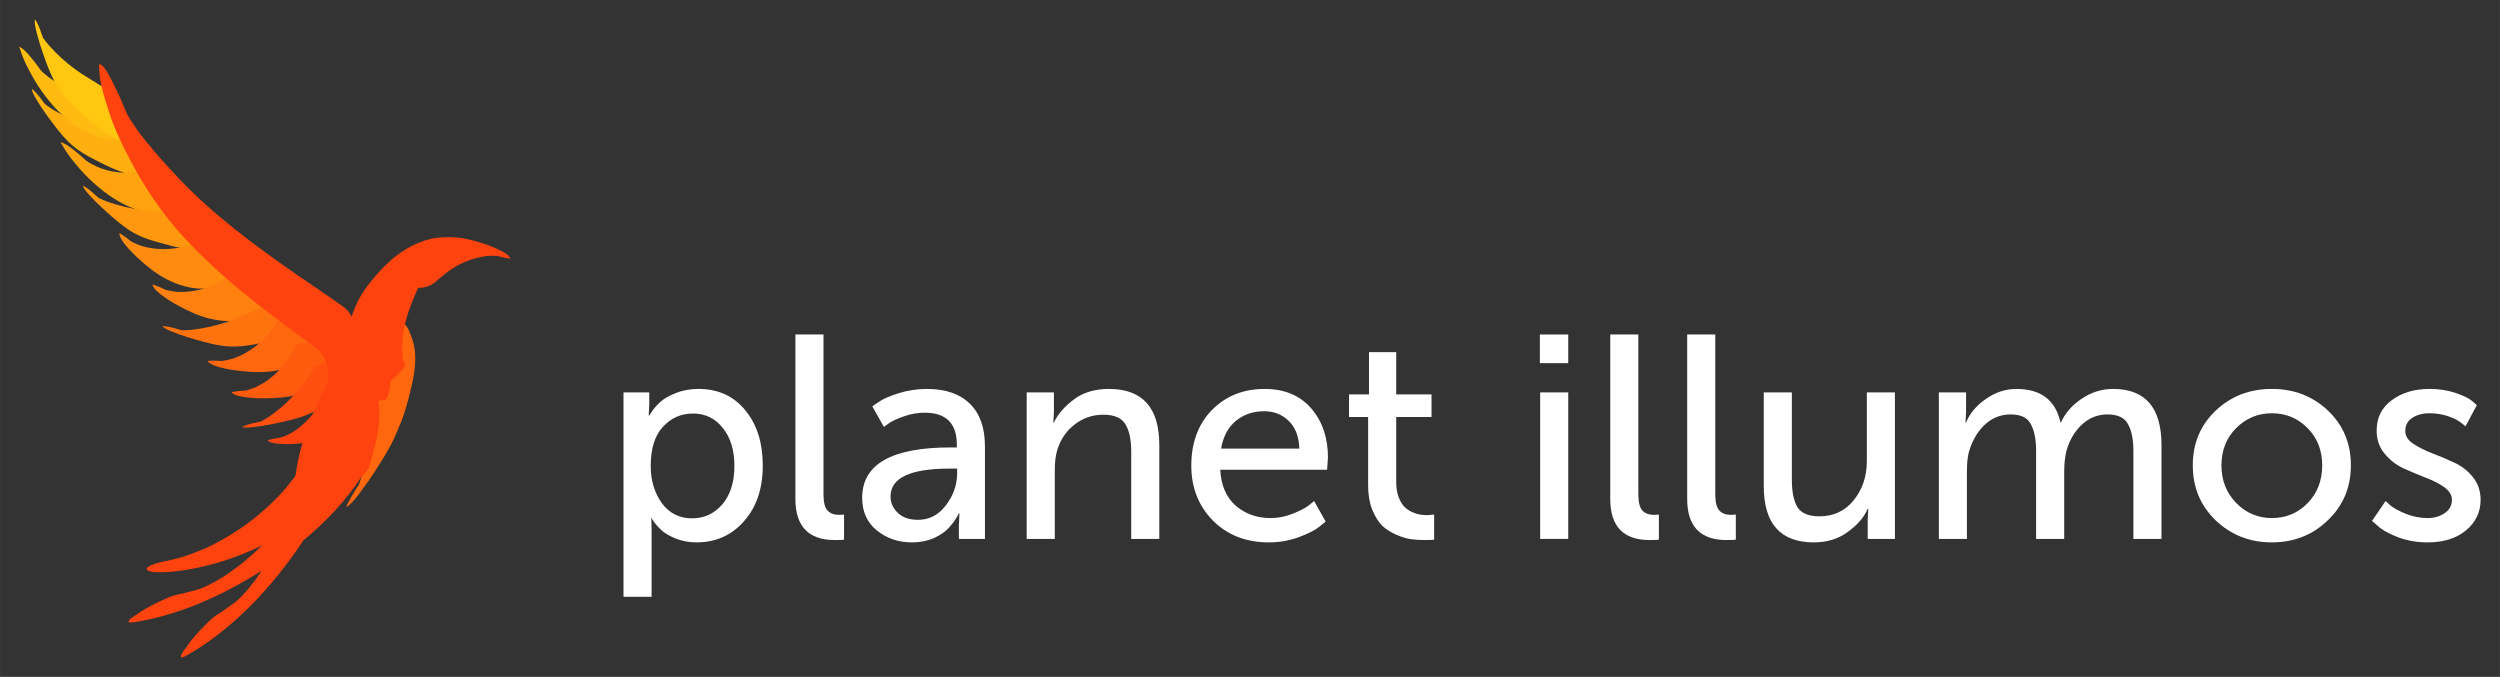 <?xml version="1.0" encoding="UTF-8"?>
<svg xmlns="http://www.w3.org/2000/svg"  width="644.71" height="174.55" enable-background="new 0 0 126.611 164.552" version="1.1" viewBox="0 0 644.711 174.553" xml:space="preserve">
<rect x="0" y="0" width="644.711" height="174.553" fill="#333333" stroke="none"/>
<g transform="translate(5,5)"><path d="m33.917 40.078c-0.454-1.362-1.246-2.649-2.016-3.849-0.999-1.556-2.106-3.056-3.334-4.438-0.661-0.748-1.567-1.869-2.556-2.242-0.182-0.067-0.312-0.137-0.51-0.133-0.111-0.032-0.206-0.04-0.289-0.033-0.361-0.095-4.433-1.099-6.261-1.614-2.888-0.85-5.671-1.953-8.323-3.376-1.137-0.611-2.258-1.261-3.311-2.01-0.262-0.185-0.518-0.375-0.768-0.572-0.949-1.276-1.919-2.704-3.129-3.732-0.084-0.045-0.168-0.089-0.252-0.135 0.188 1.037 0.799 1.998 1.332 2.892 1.324 2.228 2.87 4.327 4.434 6.392 1.48 1.955 3.057 3.881 4.94 5.465 1.571 1.321 3.36 2.364 5.184 3.296 2.041 1.041 4.071 2.112 6.212 2.938 2.658 1.027 5.362 1.84 8.18 2.273-0.121-0.02-0.244-0.039-0.366-0.058 0.153 0.011 0.3 0.048 0.44 0.109 0.845 0.298 0.503-0.842 0.393-1.173z" fill="#ffaf0f"/><path d="m26.676 30.012c-0.312-1.401-0.975-2.762-1.623-4.031-0.842-1.646-1.797-3.246-2.889-4.741-0.504-0.719-1.072-1.386-1.7-2.001-0.212-0.157-0.425-0.314-0.636-0.472-1.947-0.51-4.016-0.296-5.971-0.812-1.696-0.447-3.304-1.129-4.812-2.013-0.861-0.559-1.698-1.159-2.479-1.824-0.188-0.16-0.374-0.32-0.558-0.486-0.029-0.028-0.059-0.057-0.088-0.086-0.165-0.165-0.32-0.339-0.481-0.508-0.02-0.026-0.037-0.054-0.057-0.081-0.552-0.768-1.091-1.557-1.696-2.281-1.043-1.248-2.154-2.777-3.606-3.592 0.084 0.049 0.167 0.098 0.25 0.146-0.093-0.097-0.201-0.168-0.33-0.224 4e-3 0.106 0.034 0.207 0.057 0.309-4e-3 -7e-3 -8e-3 -0.013-0.012-0.02 6e-3 0.018 0.013 0.036 0.018 0.055 0.025 0.103 0.061 0.203 0.104 0.3 0.457 1.44 1.006 2.844 1.669 4.199 0.419 0.798 0.84 1.596 1.263 2.393 0.085 0.161 0.177 0.318 0.268 0.477 0.473 0.816 0.927 1.646 1.452 2.429 1.309 1.952 2.677 3.789 4.263 5.523 1.525 1.667 3.229 3.252 5.113 4.508 1.799 1.195 3.707 2.306 5.775 2.957 2 0.63 4.125 0.688 6.188 1.016 0.373 0.18 0.576 0.062 0.607-0.352-0.03-0.263-0.058-0.526-0.089-0.788z" fill="#ffbb0f"/><path d="m26.739 30.291c-0.027-1.437-0.399-2.9-0.778-4.275-0.489-1.781-1.099-3.544-1.858-5.229-0.41-0.91-0.938-2.252-1.772-2.901-0.152-0.119-0.258-0.225-0.446-0.279-0.098-0.063-0.187-0.101-0.269-0.117-0.315-0.198-0.629-0.399-0.951-0.589 0.102 0.059 0.201 0.118 0.3 0.177-1.596-1.014-3.24-1.953-4.826-2.985-2.51-1.672-4.844-3.56-6.955-5.714-0.903-0.92-1.78-1.875-2.562-2.902-0.193-0.256-0.382-0.514-0.562-0.777-0.526-1.503-1.028-3.155-1.876-4.497-0.066-0.067-0.133-0.136-0.2-0.203-0.129 1.045 0.166 2.146 0.41 3.156 0.603 2.522 1.45 4.986 2.329 7.423 0.83 2.307 1.761 4.615 3.087 6.688 1.106 1.73 2.503 3.258 3.966 4.69 1.639 1.603 3.257 3.229 5.056 4.657 2.23 1.772 4.569 3.353 7.13 4.605-0.111-0.054-0.221-0.108-0.332-0.163 0.143 0.057 0.271 0.136 0.386 0.236 0.716 0.537 0.73-0.653 0.723-1.001z" fill="#ffc70f"/><path d="m41.486 48.668c-0.595-1.309-1.522-2.504-2.419-3.611-1.161-1.438-2.427-2.808-3.801-4.046-0.644-0.601-1.335-1.136-2.077-1.608-0.24-0.11-0.479-0.221-0.719-0.33-2.011-0.099-3.99 0.536-6.011 0.434-1.749-0.089-3.46-0.424-5.118-0.978-0.959-0.371-1.903-0.787-2.805-1.277-0.218-0.119-0.435-0.239-0.649-0.363-0.034-0.021-0.067-0.042-0.101-0.063-0.194-0.127-0.381-0.265-0.572-0.396-0.025-0.023-0.049-0.047-0.074-0.07-0.701-0.637-1.39-1.299-2.133-1.884-1.277-1.006-2.678-2.272-4.267-2.772 0.092 0.031 0.183 0.062 0.274 0.093-0.111-0.077-0.231-0.125-0.368-0.153 0.025 0.104 0.075 0.193 0.118 0.288-5e-3 -5e-3 -0.01-9e-3 -0.014-0.014 8e-3 0.015 0.018 0.028 0.025 0.042 0.048 0.102 0.105 0.197 0.173 0.287 0.742 1.312 1.565 2.57 2.491 3.759 0.573 0.694 1.15 1.389 1.727 2.082 0.117 0.139 0.238 0.274 0.36 0.41 0.63 0.702 1.246 1.42 1.921 2.078 1.682 1.641 3.398 3.157 5.309 4.527 1.837 1.318 3.828 2.52 5.932 3.359 2.005 0.801 4.101 1.495 6.26 1.706 2.087 0.204 4.18-0.176 6.264-0.279 0.402 0.099 0.576-0.058 0.523-0.469-0.083-0.251-0.165-0.502-0.249-0.752z" fill="#ffa30f"/><path d="m50.881 58.44c-0.718-1.244-1.751-2.347-2.746-3.367-1.289-1.323-2.676-2.572-4.154-3.682-0.799-0.599-1.91-1.517-2.954-1.684-0.19-0.03-0.333-0.071-0.525-0.028-0.116-9e-3 -0.211 2e-3 -0.29 0.026-0.373-0.021-0.746-0.046-1.119-0.056 0.117 3e-3 0.232 7e-3 0.349 0.01-1.887-0.116-3.775-0.144-5.66-0.28-3.008-0.252-5.966-0.776-8.858-1.643-1.234-0.37-2.465-0.781-3.646-1.305-0.292-0.129-0.581-0.264-0.866-0.406-1.186-1.062-2.423-2.266-3.814-3.03-0.09-0.027-0.182-0.055-0.271-0.082 0.391 0.979 1.182 1.797 1.883 2.566 1.744 1.917 3.68 3.664 5.625 5.373 1.842 1.618 3.771 3.189 5.936 4.364 1.803 0.979 3.764 1.644 5.738 2.189 2.207 0.612 4.411 1.255 6.675 1.637 2.81 0.473 5.622 0.727 8.469 0.587-0.124 6e-3 -0.247 0.012-0.37 0.018 0.152-0.02 0.303-0.012 0.452 0.02 0.884 0.123 0.32-0.925 0.146-1.227z" fill="#ff970f"/><path d="m28.965 57.35c0.348 0.158 0.688 0.338 1.039 0.492 0.658 0.291 1.51 0.597 1.256 0.517 3.368 1.052 6.977 1.121 10.422 0.412-0.156 0.033-0.311 0.065-0.465 0.099 1.658-0.358 3.271-0.878 4.859-1.474 0.744-0.278 1.651 0.456 2.188 0.838 1.387 0.984 2.637 2.181 3.799 3.415 1.165 1.234 2.287 2.553 3.188 3.994 0.013 0.02 1.302 2.028 0.708 2.233-4.357 1.492-8.894 2.174-13.405 0.939-1.593-0.436-3.155-1.068-4.626-1.816-2.432-1.237-4.543-2.926-6.58-4.727-1.421-1.257-2.852-2.634-4.024-4.128-0.636-0.809-1.341-1.668-1.508-2.705 0.019 0.107 0.037 0.214 0.056 0.321-0.041-0.229-0.092-0.384-0.086-0.593 6e-3 -0.175 1.976 1.275 1.81 1.145 1.336 1.047 1.148 0.938 1.369 1.038z" fill="#ff8b0f"/><path d="m37.917 69.798c0.378 0.074 0.747 0.17 1.126 0.238 0.707 0.131 1.605 0.232 1.341 0.213 3.521 0.245 7.046-0.521 10.235-2.006-0.145 0.067-0.287 0.135-0.431 0.203 1.532-0.734 2.981-1.611 4.39-2.559 0.659-0.442 1.711 0.064 2.32 0.311 1.576 0.637 3.068 1.514 4.487 2.444 1.417 0.933 2.813 1.956 4.023 3.149 0.018 0.018 1.736 1.674 1.205 2.008-3.895 2.461-8.15 4.174-12.826 4.014-1.649-0.057-3.317-0.311-4.919-0.698-2.652-0.642-5.097-1.798-7.496-3.079-1.672-0.894-3.381-1.904-4.869-3.086-0.805-0.639-1.689-1.312-2.091-2.284 0.042 0.101 0.085 0.2 0.129 0.3-0.094-0.213-0.179-0.352-0.222-0.557-0.034-0.172 2.217 0.785 2.025 0.697 1.543 0.709 1.336 0.646 1.573 0.692z" fill="#ff7f0f"/><path d="m74.721 78.042c-1.189-0.806-2.6-1.346-3.939-1.83-1.74-0.629-3.531-1.146-5.346-1.498-0.979-0.191-2.381-0.533-3.393-0.227-0.185 0.055-0.332 0.082-0.484 0.203-0.108 0.043-0.189 0.094-0.25 0.15-0.345 0.144-0.69 0.284-1.031 0.438 0.105-0.048 0.212-0.095 0.318-0.142-1.748 0.717-3.461 1.517-5.215 2.217-2.816 1.086-5.706 1.904-8.688 2.389-1.273 0.205-2.559 0.371-3.85 0.416-0.317 0.012-0.635 0.017-0.952 0.014-1.532-0.438-3.172-0.982-4.759-1.062-0.094 0.016-0.188 0.029-0.281 0.045 0.779 0.709 1.848 1.102 2.814 1.487 2.406 0.964 4.91 1.691 7.406 2.38 2.363 0.651 4.786 1.224 7.244 1.337 2.051 0.094 4.105-0.164 6.12-0.533 2.253-0.414 4.517-0.798 6.72-1.444 2.734-0.801 5.375-1.798 7.875-3.168-0.107 0.061-0.217 0.119-0.324 0.179 0.129-0.083 0.266-0.144 0.414-0.18 0.853-0.277-0.11-0.976-0.399-1.171z" fill="#ff730f"/><path d="m52.396 88.068c0.375-0.074 0.755-0.125 1.131-0.203 0.705-0.146 1.576-0.391 1.322-0.309 3.354-1.098 6.332-3.137 8.727-5.714-0.107 0.117-0.215 0.232-0.322 0.35 1.143-1.256 2.157-2.613 3.104-4.021 0.443-0.658 1.609-0.587 2.268-0.587 1.699-3e-3 3.412 0.247 5.076 0.575 1.664 0.33 3.342 0.752 4.914 1.402 0.021 0.01 2.236 0.896 1.871 1.408-2.682 3.745-5.979 6.933-10.369 8.548-1.549 0.568-3.189 0.959-4.82 1.203-2.7 0.406-5.399 0.254-8.104-0.029-1.887-0.197-3.85-0.488-5.674-1.025-0.986-0.289-2.06-0.578-2.797-1.328 0.078 0.078 0.154 0.152 0.232 0.23-0.166-0.162-0.299-0.258-0.414-0.434-0.098-0.145 2.349-0.107 2.138-0.117 1.696 0.079 1.479 0.098 1.717 0.051z" fill="#ff670f"/><path d="m58.516 95.67c0.365-0.117 0.736-0.213 1.1-0.336 0.684-0.227 1.52-0.572 1.277-0.461 3.201-1.484 5.918-3.859 7.993-6.699-0.092 0.129-0.184 0.256-0.277 0.385 0.986-1.381 1.832-2.85 2.607-4.359 0.363-0.705 1.529-0.771 2.184-0.85 1.688-0.203 3.416-0.157 5.107-0.025 1.691 0.131 3.408 0.354 5.045 0.814 0.023 6e-3 2.328 0.625 2.025 1.176-2.223 4.035-5.121 7.59-9.293 9.709-1.471 0.748-3.055 1.33-4.645 1.764-2.633 0.719-5.33 0.887-8.051 0.926-1.895 0.023-3.881-0.035-5.754-0.352-1.014-0.172-2.113-0.334-2.935-0.99 0.087 0.068-0.067-0.021-0.204-0.18-0.113-0.135 2.32-0.385 2.109-0.369 1.694-0.124 1.481-0.079 1.712-0.153z" fill="#ff5b0f"/><path d="m89.245 86.889c-1.467-0.127-2.975 0.068-4.391 0.279-1.84 0.271-3.662 0.658-5.412 1.197-0.945 0.289-2.334 0.646-3.031 1.363-0.127 0.133-0.238 0.221-0.303 0.393-0.068 0.084-0.109 0.164-0.131 0.238-0.215 0.277-0.434 0.555-0.639 0.838 0.064-0.088 0.129-0.176 0.193-0.264-1.098 1.395-2.119 2.844-3.232 4.229-1.811 2.197-3.83 4.201-6.117 5.971-0.977 0.756-1.985 1.482-3.066 2.109-0.268 0.156-0.538 0.307-0.813 0.449-1.554 0.336-3.258 0.633-4.66 1.291-0.072 0.055-0.145 0.109-0.217 0.166 1.062 0.234 2.195 0.072 3.237-0.049 2.597-0.301 5.144-0.838 7.666-1.406 2.387-0.539 4.779-1.172 6.947-2.203 1.809-0.859 3.426-2.016 4.945-3.246 1.701-1.375 3.426-2.73 4.955-4.277 1.896-1.918 3.604-3.959 4.986-6.242-0.061 0.098-0.121 0.197-0.182 0.295 0.064-0.129 0.15-0.24 0.258-0.34 0.575-0.621-0.638-0.76-0.993-0.791z" fill="#ff4f0f"/><path d="m101.99 85.65c-0.146-1.352-0.449-2.676-0.928-3.921-0.395-1.021-0.777-2.188-1.578-2.998 0.074 0.145 0.055 0.126-0.031-0.027-0.57-0.047-1.1 0.137-1.584 0.551-0.412 0.305-0.826 0.609-1.24 0.912-1.727 1.401-3.25 2.994-4.648 4.599-1.4 1.605-2.736 3.291-3.754 5.039-0.119 0.209-1.441 2.338-0.652 2.527 0.639 0.152 0.951 0.605 1.205 1.078 1.004 2.025 1.711 4.266 1.936 6.561 0.301 3.082-0.07 6.266-0.645 9.469-0.463 2.588-1.01 5.17-1.67 7.764-0.164 0.643-0.336 1.281-0.553 1.92-0.094 0.27-0.188 0.539-0.285 0.809-0.064 0.102-0.133 0.201-0.197 0.305-0.918 1.455-1.838 2.93-2.592 4.424 0 0-0.896 1.533-0.053 0.863 1.523-1.207 2.611-2.838 3.691-4.268 2.072-2.746 3.879-5.6 5.627-8.447 1.264-2.059 2.404-4.18 3.268-6.314 0.232-0.574 0.828-1.984 0.928-2.215 0.387-0.916 0.719-1.832 1.018-2.754 0.486-1.504 0.912-3.008 1.293-4.512 0.959-3.785 1.838-7.722 1.444-11.365z" fill="#ff670f"/><path d="m126.35 61.191c0.051 0.082 0.102 0.166 0.15 0.249-0.469-0.806-1.365-1.268-2.18-1.71-1.51-0.82-3.207-1.449-4.863-1.98-2.369-0.762-4.771-1.403-7.316-1.551-1.539-0.09-3.125-0.049-4.674 0.168-4.395 0.611-8.211 2.832-11.615 5.665-0.031 0.026-0.029 0.064-0.041 0.098-1.295 1.096-2.508 2.358-3.621 3.628-1.824 2.079-3.539 4.236-4.805 6.735-0.68 1.339-1.26 2.758-1.703 4.206-0.477-0.9-1.045-1.78-1.736-2.275-1.295-0.93-2.586-1.87-3.902-2.769-11.127-7.583-22.27-15.109-32.287-24.159-0.102-0.093-0.806-0.737-0.846-0.772-0.207-0.191-0.413-0.383-0.618-0.575-0.582-0.548-1.163-1.098-1.736-1.655-1.145-1.114-2.275-2.244-3.379-3.402-2.314-2.426-4.58-4.924-6.748-7.485-1.144-1.351-2.262-2.724-3.336-4.132-0.185-0.241-0.367-0.484-0.549-0.729-0.053-0.072-0.101-0.138-0.135-0.186-0.453-0.637-0.879-1.294-1.305-1.949-0.327-0.504-0.646-1.014-0.966-1.522-0.084-0.145-0.185-0.317-0.288-0.495-1.109-2.631-0.464-0.967-0.536-1.15-1.002-2.554-2.128-5.069-3.409-7.497-0.711-1.345-1.535-3.134-2.722-4.169-1.029-0.897-0.571 1.298-0.558 1.418 5e-3 0.039 7e-3 0.056 0.011 0.089-3e-3 0.494 0.025 0.986 0.093 1.475 0.125 0.819 0.26 1.639 0.445 2.447 0.588 2.573 1.375 5.021 2.21 7.525 1.364 4.083 3.325 8.006 5.319 11.81 3.639 6.94 8.236 13.7 13.543 19.478 4.732 5.153 9.91 9.905 15.318 14.337 5.462 4.476 11.124 8.742 16.885 12.867h-0.047s0.074 0.038 0.197 0.108c0.582 0.416 1.164 0.83 1.748 1.242 1.914 1.643 4.346 4.805 2.896 9.568-0.486 0.938-0.955 1.879-1.412 2.814-0.207 0.422-0.402 0.85-0.602 1.273-0.078 0.127-0.111 0.201-0.107 0.225-0.529 1.125-1.043 2.258-1.525 3.404-1.477 1.846-3.244 3.447-5.271 4.678-0.492 0.271-0.99 0.527-1.504 0.756-0.352 0.154-0.711 0.285-1.064 0.436-0.223 0.096-0.016 0.031-1.689 0.312 0.209-0.037-2.191 0.439-2.066 0.562 0.15 0.146 0.3 0.213 0.496 0.336-0.091-0.059-0.184-0.115-0.274-0.174 0.877 0.576 1.989 0.635 3.014 0.711 1.893 0.141 3.873 0.014 5.758-0.189-0.684 2.234-1.189 4.535-1.561 6.836-0.084 0.52-0.164 1.043-0.244 1.564-1.416 1.938-2.926 3.799-4.619 5.531-1.447 1.482-2.961 2.902-4.547 4.234-0.801 0.674-1.613 1.332-2.444 1.967-0.379 0.289-0.759 0.576-1.144 0.857-0.207 0.15-0.412 0.299-0.619 0.445-0.017 0.012-0.023 0.018-0.043 0.031-1.727 1.193-3.501 2.32-5.33 3.348-0.909 0.514-1.826 1.02-2.764 1.482-0.506 0.248-1.016 0.488-1.529 0.723-0.181 0.082-0.362 0.164-0.544 0.244-0.026 0.012-0.037 0.018-0.069 0.031-1.855 0.785-3.745 1.494-5.671 2.092-0.196 0.057-0.392 0.113-0.589 0.166-0.438 0.119-0.876 0.23-1.314 0.344-0.435 0.111-0.871 0.223-1.309 0.324-0.15 0.033-0.3 0.066-0.45 0.102-1.494 0.295-3.038 0.59-4.425 1.24-0.354 0.168-1.553 0.799-0.654 1.27 1.053 0.551 2.645 0.467 3.766 0.453 2.066-0.025 4.107-0.277 6.143-0.609 6.737-1.098 13.347-3.273 19.513-6.295-0.518 0.502-1.028 1.012-1.56 1.498-0.943 0.863-1.902 1.713-2.885 2.531-0.204 0.172-0.408 0.34-0.613 0.508-0.455 0.359-0.914 0.717-1.375 1.066-0.92 0.693-1.867 1.35-2.822 1.992-0.242 0.158-0.496 0.322-0.631 0.408-0.494 0.311-0.988 0.615-1.488 0.912-0.212 0.127-0.425 0.25-0.638 0.375-0.491 0.27-0.983 0.535-1.479 0.793-0.05 0.025-0.101 0.051-0.15 0.076-0.431 0.205-0.862 0.408-1.296 0.607-0.062 0.027-0.125 0.057-0.187 0.084-0.359 0.148-0.721 0.289-1.082 0.432-1.104 0.303-2.211 0.6-3.32 0.879-0.367 0.09-0.733 0.182-1.101 0.268-0.108 0.016-0.228 0.039-0.361 0.072-2.176 0.373-4.344 1.426-6.286 2.377-1.693 0.83-3.375 1.744-4.906 2.85-0.067 0.047-0.137 0.102-0.205 0.15-0.073 0.049-0.152 0.09-0.225 0.139-0.307 0.207-1.834 1.059-1.775 1.688 0.059 0.652 6.705-0.945 7.769-1.223 9.383-2.449 18.333-6.721 26.528-11.965-0.435 0.662-0.882 1.316-1.34 1.963-0.204 0.277-0.463 0.629-0.586 0.791-0.354 0.463-0.709 0.922-1.072 1.375-0.156 0.197-0.314 0.389-0.472 0.582-0.364 0.422-0.729 0.842-1.103 1.256-0.028 0.031-0.057 0.061-0.084 0.092-0.342 0.354-0.684 0.705-1.03 1.055-0.052 0.051-0.104 0.104-0.157 0.156-0.278 0.258-0.561 0.512-0.844 0.766-0.93 0.674-1.863 1.34-2.807 1.994-0.313 0.215-0.627 0.43-0.943 0.641-0.092 0.053-0.19 0.113-0.299 0.188-1.91 1.113-3.572 2.861-5.061 4.436-1.295 1.369-2.548 2.816-3.594 4.389-0.047 0.07-0.095 0.146-0.142 0.219-0.051 0.07-0.11 0.135-0.16 0.205-0.216 0.301-1.347 1.633-1.071 2.201 0.285 0.588 5.947-3.238 6.846-3.873 9.721-6.846 17.87-16.031 24.444-25.879 0.082-0.125 0.162-0.25 0.244-0.373 5.754-4.752 10.957-10.217 15.012-16.461 1.006-0.996 1.752-1.871 1.916-2.41 2.775-9.109 3.104-13.402 2.406-17.031 0.467-0.221 0.959-0.357 1.49-0.256 0.91 0.174 1.344-2.617 1.396-2.885 0.127-0.689 0.215-1.387 0.283-2.088 0.922-0.732 1.811-1.518 2.598-2.395 0.137-0.152 1.594-1.682 1.088-2.166-0.412-0.395-0.521-0.947-0.584-1.496-0.203-2.326-0.145-4.743 0.266-7.028 0.551-3.064 1.604-5.971 2.801-8.812 0.301-0.711 0.617-1.412 0.928-2.116 0.811 0.038 1.672-0.07 2.527-0.386 0.967-0.356 1.779-0.91 2.4-1.562 0.047-0.027 0.096-0.052 0.137-0.088 1.18-1.037 2.406-2.016 3.713-2.895 2.656-1.684 5.635-2.847 8.709-3.244 0.572-0.05 1.145-0.089 1.715-0.088 0.361 2e-3 0.719 0.027 1.078 0.033 0.227 2e-3 0.027-0.021 1.539 0.366-0.189-0.049 2.014 0.446 1.963 0.298-0.06-0.179-0.153-0.29-0.263-0.466zm-95.415-31.915c0.022 0.032 0.018 0.026 0 0zm11.216 118.79c-0.062 2e-3 -0.137 0.014-0.214 0.025 0.644-0.161 0.502-0.081 0.214-0.025zm8.652-3.257c0.732-0.42 0.353-0.198 0 0zm6.72-4.629c0.989-0.809 0.247-0.198 0 0zm-5.29 12.562c-0.056 0.023-0.123 0.061-0.189 0.098 0.547-0.377 0.439-0.252 0.189-0.098zm6.902-6.015c0.668-0.809 0.281-0.333 0 0z" fill="#ff430f"/></g><g fill="#fff" stroke-width="1px" aria-label="planet illumos"><path d="m160.79 153.91v-52.715h6.645v3.211l-0.149 2.763h0.149l0.672-1.045q0.747-1.12 2.091-2.389 1.344-1.269 3.957-2.315 2.688-1.12 5.973-1.12 7.541 0 12.021 5.451 4.555 5.451 4.555 14.336 0 8.885-4.853 14.336-4.779 5.451-12.245 5.451-2.837 0-5.301-0.971-2.389-0.971-3.659-2.091-1.269-1.195-1.941-2.165l-0.672-0.971h-0.149q0.149 0 0.149 3.285v16.949zm7.019-33.675q0 5.451 2.837 9.483 2.912 3.957 7.84 3.957 4.629 0 7.765-3.584 3.136-3.659 3.136-9.931 0-6.123-2.987-9.781-2.912-3.733-7.691-3.733-4.629 0-7.765 3.435-3.136 3.36-3.136 10.155z"/><path d="m205.12 128.67v-42.411h7.243v41.141q0 3.136 1.045 4.256t2.987 1.12l1.269-0.075v6.421q0 0.149-2.389 0.149-10.155 0-10.155-10.603z"/><path d="m222.34 128.38q0-12.992 22.773-12.992h1.643v-0.672q0-8.288-8.288-8.288-2.613 0-5.227 0.896-2.613 0.896-3.957 1.792l-1.344 0.971-2.987-5.301 1.643-1.12q1.568-1.12 5.077-2.24 3.509-1.12 7.392-1.12 7.168 0 11.051 3.808t3.883 10.976v23.893h-6.72v-3.584l0.149-2.987h-0.149l-0.672 1.195q-0.672 1.12-1.941 2.539-1.269 1.419-3.808 2.613-2.539 1.12-5.675 1.12-5.227 0-9.035-3.061-3.808-3.061-3.808-8.437zm7.317-0.373q0 2.464 1.867 4.256t5.227 1.792q4.331 0 7.168-3.733 2.912-3.808 2.912-8.288v-1.195h-1.867q-15.307 0-15.307 7.168z"/><path d="m264.77 138.98v-37.781h7.019v5.003l-0.149 2.763h0.149q1.493-3.211 5.077-5.899 3.584-2.763 9.109-2.763 12.992 0 12.992 14.485v24.192h-7.243v-22.549q0-4.555-1.493-7.019-1.493-2.464-5.675-2.464-4.256 0-7.541 2.613-3.211 2.539-4.405 6.645-0.597 2.016-0.597 5.077v17.696z"/><path d="m307.22 120.09q0-8.885 5.301-14.336 5.376-5.451 13.589-5.451 7.691 0 12.021 5.003 4.331 5.003 4.331 12.693l-0.224 3.136h-27.552q0.299 5.973 3.957 9.259 3.733 3.211 9.035 3.211 2.912 0 5.675-1.12 2.837-1.12 4.181-2.165l1.344-1.12 2.987 5.301-1.643 1.344q-1.643 1.344-5.301 2.688-3.659 1.344-7.691 1.344-8.811 0-14.411-5.6-5.6-5.675-5.6-14.187zm7.691-4.405h20.16q-0.149-4.704-2.763-7.168-2.539-2.464-6.347-2.464-4.256 0-7.317 2.539-2.987 2.539-3.733 7.093z"/><path d="m352.82 125.16v-17.621h-4.928v-5.824h5.152v-10.901h7.019v10.901h9.109v5.824h-9.109v16.8q0 2.165 0.597 3.808 0.597 1.568 1.419 2.464 0.896 0.896 2.016 1.419 1.195 0.523 2.091 0.672 0.971 0.149 1.941 0.149l1.717-0.149v6.421q0 0.149-2.539 0.149-1.792 0-3.435-0.224-1.643-0.224-3.733-1.12t-3.659-2.315q-1.493-1.493-2.613-4.181-1.045-2.688-1.045-6.272z"/><path d="m397.11 93.655v-7.392h7.317v7.392zm0.075 45.323v-37.781h7.243v37.781z"/><path d="m415.26 128.67v-42.411h7.243v41.141q0 3.136 1.045 4.256 1.045 1.12 2.987 1.12l1.269-0.075v6.421q0 0.149-2.389 0.149-10.155 0-10.155-10.603z"/><path d="m435.1 128.67v-42.411h7.243v41.141q0 3.136 1.045 4.256t2.987 1.12l1.269-0.075v6.421q0 0.149-2.389 0.149-10.155 0-10.155-10.603z"/><path d="m454.85 125.39v-24.192h7.243v22.549q0 4.555 1.419 7.019 1.493 2.389 5.675 2.389 5.525 0 8.885-4.181 3.36-4.181 3.36-10.08v-17.696h7.243v37.781h-7.019v-5.003l0.149-2.763h-0.149q-1.419 3.285-5.152 5.973-3.659 2.688-8.736 2.688-12.917 0-12.917-14.485z"/><path d="m500 138.98v-37.781h7.019v5.003l-0.149 2.763h0.149q1.419-3.509 5.077-6.048 3.659-2.613 7.915-2.613 9.408 0 11.349 8.587h0.149q1.643-3.584 5.301-6.048 3.733-2.539 8.139-2.539 12.469 0 12.469 14.485v24.192h-7.243v-22.624q0-4.555-1.419-7.019-1.344-2.464-5.301-2.464-3.808 0-6.72 2.763-2.837 2.763-3.883 6.869-0.523 2.165-0.523 5.227v17.248h-7.243v-22.624q0-4.48-1.344-6.944-1.269-2.539-5.227-2.539-3.957 0-6.869 2.837-2.837 2.837-3.957 7.093-0.448 1.792-0.448 4.928v17.248z"/><path d="m571.39 134.2q-5.899-5.675-5.899-14.187t5.899-14.112q5.899-5.6 14.485-5.6 8.587 0 14.485 5.6 5.899 5.6 5.899 14.112t-5.973 14.187q-5.899 5.675-14.411 5.675t-14.485-5.675zm5.301-23.819q-3.808 3.808-3.808 9.632t3.808 9.707q3.808 3.883 9.184 3.883 5.451 0 9.184-3.808 3.808-3.883 3.808-9.781 0-5.824-3.808-9.632-3.733-3.808-9.184-3.808-5.376 0-9.184 3.808z"/><path d="m611.71 134.35 3.509-5.152 1.195 1.12q1.269 1.045 3.957 2.165 2.763 1.12 5.675 1.12 2.539 0 4.405-1.269 1.867-1.269 1.867-3.435 0-1.867-2.016-3.285-2.016-1.419-4.853-2.464-2.837-1.12-5.675-2.389-2.837-1.344-4.853-3.808t-2.016-5.899q0-5.003 3.883-7.84 3.883-2.912 9.781-2.912 3.659 0 6.72 1.045 3.061 1.045 4.256 2.091l1.195 1.045-2.912 5.451-1.045-0.821q-0.971-0.896-3.285-1.717-2.315-0.821-5.003-0.821-2.613 0-4.405 1.195-1.792 1.12-1.792 3.435 0 1.867 2.016 3.211t4.853 2.464q2.837 1.045 5.675 2.389 2.837 1.269 4.853 3.733t2.016 5.899q0 4.779-3.808 7.915-3.733 3.061-9.856 3.061-4.107 0-7.691-1.344-3.584-1.419-5.077-2.837z"/></g>
</svg>
